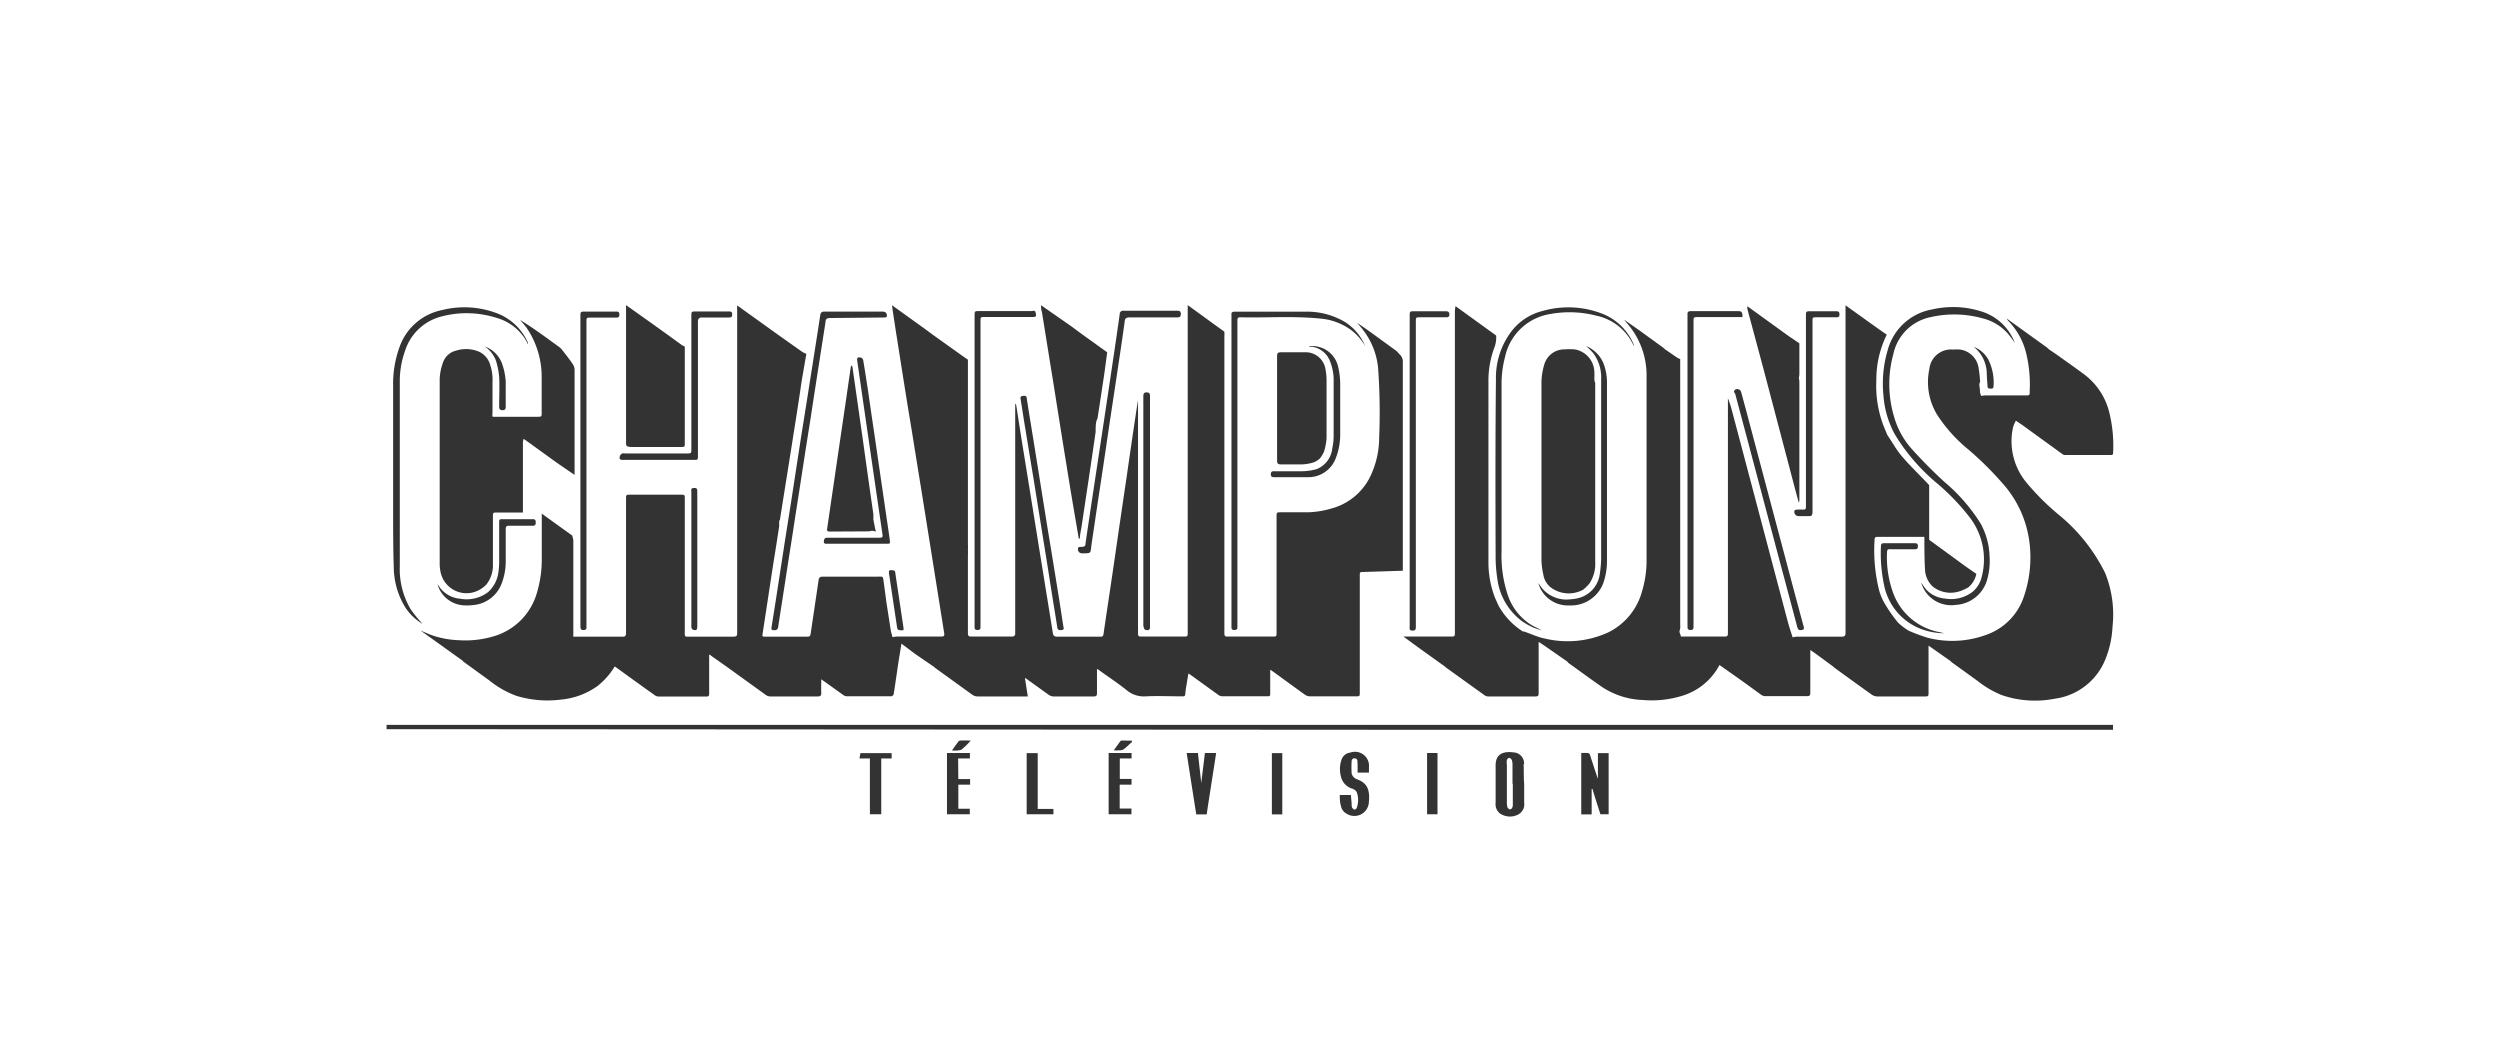 <svg id="Calque_1" data-name="Calque 1" xmlns="http://www.w3.org/2000/svg" viewBox="0 0 240 100"><defs><style>.cls-1{fill:#333;}</style></defs><path class="cls-1" d="M135.52,70.06h67.33v-.47H37.48c-.13,0-.25,0-.37,0V70c.16,0,.32,0,.48,0Z"/><path class="cls-1" d="M99.62,72.3H98.56v5.87h2.57v-.51H99.62Zm15.7,2.87h0c-.11-1-.21-1.92-.32-2.88h-1.08c.31,2,.61,3.93.92,5.89h1c.3-2,.61-3.92.91-5.89h-1.08ZM82.51,72.81h1v5.36h1.09V72.81h1V72.3h-3Zm9.47,0h1.13v-.52h-2.2v5.88H93.1v-.53H92V75.33h1.13v-.54H92Zm15.52,0h1.13v-.52h-2.2v5.88h2.19v-.55h-1.13V75.33h1.14v-.55H107.5Zm45.9-.51v2.47c-.27-.76-.5-1.51-.75-2.26,0-.09-.12-.21-.2-.22a4.68,4.68,0,0,0-.65,0v5.89h1V75.73h.07c.25.82.51,1.63.77,2.44h.79V72.3ZM137,78.17h1V72.29h-1Zm9.31-4.82a1.06,1.06,0,0,0-1-1.12c-1-.13-1.71.15-1.73,1.2,0,1.22,0,2.44,0,3.65a1.13,1.13,0,0,0,.4,1,1.7,1.7,0,0,0,1.67.16,1.11,1.11,0,0,0,.67-1.19V75.27h0C146.27,74.63,146.29,74,146.27,73.35Zm-1.08,1.91v2a.49.49,0,0,1-.05.25c0,.08-.15.19-.22.19a.36.36,0,0,1-.24-.19,1.54,1.54,0,0,1-.06-.48q0-1.81,0-3.63a1.18,1.18,0,0,1,0-.42c0-.1.17-.24.23-.23a.44.44,0,0,1,.26.24,1.91,1.91,0,0,1,.05.48v1.75Zm-15-.47a.74.74,0,0,1-.48-.77,6.69,6.69,0,0,1,0-.77c0-.2,0-.46.3-.45s.26.28.27.47a8.94,8.94,0,0,1,0,.9h1.1v-.51a1.35,1.35,0,0,0-1.8-1.41,1,1,0,0,0-.82.64,2.79,2.79,0,0,0,0,1.89,1.57,1.57,0,0,0,1.05.94.81.81,0,0,1,.39.31,2.21,2.21,0,0,1,0,1.54.27.27,0,0,1-.21.15c-.07,0-.16-.09-.21-.16a.48.48,0,0,1-.06-.24c0-.32-.05-.63-.07-1h-1.07c0,.35,0,.68.1,1a1.06,1.06,0,0,0,.58.81,1.39,1.39,0,0,0,2.11-1.1C131.54,75.76,131.22,75.13,130.21,74.79Zm-8.13,3.39h1V72.3h-1ZM92.19,71.09a.27.27,0,0,0-.17.08c-.2.26-.39.53-.63.87a2.2,2.2,0,0,0,.89-.06,6.28,6.28,0,0,0,.91-.89C92.8,71.09,92.49,71.08,92.19,71.09Zm15.5,0a.19.19,0,0,0-.14.07l-.63.87a5.63,5.63,0,0,0,.6,0,.72.72,0,0,0,.36-.1c.28-.22.54-.48.81-.72l-.06-.11Z"/><path class="cls-1" d="M118.22,30.4V60.22c0,.2.1.26.28.26s.3-.06.29-.26V34.34c0-1.18,0-2.36,0-3.53,0-.21,0-.36.29-.35,2.58.06,5.16-.14,7.73.13a5.79,5.79,0,0,1,2.89,1.09,5.19,5.19,0,0,1,1.36,1.55,5,5,0,0,0-1.93-2.31,7.12,7.12,0,0,0-3.73-1c-1.48,0-3,0-4.45,0h-2.41c-.24,0-.35.08-.32.32Zm34.84,5.82a4,4,0,0,0,0-.49,2.26,2.26,0,0,0-1.9-2.19,5.54,5.54,0,0,0-.91,0,2,2,0,0,0-2,1.46,6.15,6.15,0,0,0-.27,1.69c0,5.69,0,11.37,0,17.05a6.9,6.9,0,0,0,.18,1.42,1.93,1.93,0,0,0,.7,1.22,2.87,2.87,0,0,0,3.14.22,6,6,0,0,0,.57-.56,3.41,3.41,0,0,0,.57-2.1c0-5.61,0-11.22,0-16.83a1.1,1.1,0,0,0,0-.18c0-.06,0-.12,0-.18h0C153.05,36.56,153.06,36.39,153.06,36.22ZM135.61,60.54c.24,0,.32-.11.31-.34V30.91c0-.45,0-.45.44-.45h2.47c.2,0,.31-.05.31-.27s-.11-.31-.33-.31h-3c-.47,0-.48,0-.48.47V55.11c0,1.7,0,3.39,0,5.09C135.29,60.42,135.36,60.54,135.61,60.54Zm15-2.42a3.33,3.33,0,0,0,3.28-2.07,6.41,6.41,0,0,0,.38-2.2q0-8.61,0-17.22a5.28,5.28,0,0,0-.27-1.57,3.06,3.06,0,0,0-1.74-1.84,7.46,7.46,0,0,1,.69.68,3.91,3.91,0,0,1,.76,2.54q0,8.56,0,17.13a10.13,10.13,0,0,1-.12,1.45,2.75,2.75,0,0,1-2.21,2.43,3.94,3.94,0,0,1-.6.08,3.06,3.06,0,0,1-2.61-.91c-.17-.18-.3-.39-.49-.64A2.94,2.94,0,0,0,150.65,58.12ZM126.72,44a3.2,3.2,0,0,0,.38-.63,5.49,5.49,0,0,0,.25-1.32c0-1.33,0-2.65,0-4V36.73l0-.32a6.13,6.13,0,0,0-.11-1,1.92,1.92,0,0,0-2-1.59c-.77,0-1.53,0-2.3,0-.24,0-.34.08-.34.33,0,3.36,0,6.73,0,10.09,0,.25.09.34.34.34.7,0,1.4,0,2.09,0a4.11,4.11,0,0,0,1.1-.2A1.8,1.8,0,0,0,126.72,44Zm-16.6,16.5c.27,0,.28-.16.28-.36,0-1.67,0-3.34,0-5,0-3.35,0-6.71,0-10.06,0-2.34,0-4.68,0-7,0-.22,0-.4-.3-.41s-.34.15-.34.39q0,5.52,0,11c0,3.68,0,7.35,0,11C109.82,60.33,109.84,60.49,110.12,60.49Zm-5.91-8.32c0,.27-.15.32-.39.32s-.41,0-.31.39a.4.4,0,0,0,.27.22,3.58,3.58,0,0,0,.57,0c.23,0,.34-.07.37-.32.09-.72.2-1.44.31-2.16.29-2,.59-3.92.88-5.88.23-1.51.44-3,.67-4.52l.66-4.37c.25-1.66.5-3.31.73-5,0-.3.18-.39.47-.39H113c.23,0,.36-.05.36-.32s-.12-.32-.35-.32h-5.15a.32.32,0,0,0-.37.33c-.15,1.09-.31,2.18-.47,3.27q-.82,5.54-1.66,11.07Q104.77,48.36,104.21,52.17ZM122,45.54c0,.27.18.27.37.27h3.22a2.8,2.8,0,0,0,2.62-1.76,6.23,6.23,0,0,0,.45-2.33c0-1.64,0-3.28,0-4.92a7.48,7.48,0,0,0-.19-1.56,2.55,2.55,0,0,0-2.81-2l.08.05.23,0a2.19,2.19,0,0,1,1.72,1.41,5.08,5.08,0,0,1,.34,1.59c0,1.87,0,3.73,0,5.6a5.46,5.46,0,0,1-.13,1.14,2.41,2.41,0,0,1-1.48,2,5.48,5.48,0,0,1-1.46.21c-.86,0-1.73,0-2.59,0C122.12,45.23,122,45.26,122,45.54Zm67.45-12.27a3.36,3.36,0,0,1,1.28,2.53c0,.42.05.84.07,1.26,0,.19.11.25.28.25s.29,0,.3-.23a4.93,4.93,0,0,0-.5-2.56A2.74,2.74,0,0,0,189.41,33.27Zm-17,15.66a.25.25,0,0,0-.19.11.42.42,0,0,0,.39.51c.3,0,.61,0,.92,0s.43,0,.43-.43V40h0V30.87c0-.4,0-.41.4-.41h1.84c.2,0,.35,0,.35-.28s-.14-.3-.35-.3h-2.38c-.49,0-.49,0-.49.48V48.54c0,.36,0,.38-.37.38A5,5,0,0,0,172.43,48.93ZM101.09,36.56c.43,2.69.85,5.37,1.28,8,.32,2,.65,4,1,6,.06.38.13.76.19,1.14h.11c0-.39.1-.77.16-1.15.45-3,.91-6,1.35-9.08,0-.36,0-.72.08-1.08a1,1,0,0,0,.11-.28c.21-1.34.41-2.69.61-4,.11-.76.21-1.53.31-2.29l-2.34-1.68-1.1-.81L99.94,29.3c0,.21,0,.42.08.63C100.38,32.14,100.73,34.35,101.09,36.56Zm79.72,1.38a9.13,9.13,0,0,0,1.09,3.75,18.63,18.63,0,0,0,4,4.66,21.6,21.6,0,0,1,3.27,3.42,6.63,6.63,0,0,1,1.08,5.59,2.65,2.65,0,0,1-.88,1.45,3.36,3.36,0,0,1-2.65.65,2.75,2.75,0,0,1-1.82-.88,7.85,7.85,0,0,1-.47-.66,3,3,0,0,0,3.32,2.15,3.32,3.32,0,0,0,2.95-2.21,6.53,6.53,0,0,0,.3-2.44,7,7,0,0,0-.86-3.16,16.86,16.86,0,0,0-3.48-4c-1.09-1-2.15-2.07-3.15-3.18A7.86,7.86,0,0,1,181.83,40a10.88,10.88,0,0,1-.07-6,4.59,4.59,0,0,1,3.6-3.56,10.16,10.16,0,0,1,5,.13A4.7,4.7,0,0,1,192.73,32c.25.28.46.6.69.91A5,5,0,0,0,190.51,30a8.92,8.92,0,0,0-5-.3,5.38,5.38,0,0,0-4.29,3.91A11.29,11.29,0,0,0,180.81,37.94ZM143.58,53.38a13.75,13.75,0,0,0,.17,2.22,6,6,0,0,0,2.32,4,5.75,5.75,0,0,0,1.92.91c-.35-.2-.73-.36-1.07-.57a5.41,5.41,0,0,1-2.23-3,11.84,11.84,0,0,1-.54-4q0-8,0-16a10.2,10.2,0,0,1,.34-2.7,5.28,5.28,0,0,1,4.37-4.1,10.18,10.18,0,0,1,4.36.16,5.06,5.06,0,0,1,3.56,2.78l.08.13a.45.45,0,0,0,0-.08A5.4,5.4,0,0,0,154,30.19a9,9,0,0,0-5.94-.33,5.39,5.39,0,0,0-3,2,7.37,7.37,0,0,0-1.45,4.55C143.55,42.05,143.56,47.71,143.58,53.38ZM162,30.44V59.93a2.25,2.25,0,0,1,0,.26c0,.21.09.29.29.29s.3-.09.29-.29a2.81,2.81,0,0,1,0-.29v-29c0-.46,0-.46.46-.46h4.24c0-.46-.08-.57-.4-.57h-4.57c-.24,0-.33.1-.31.33A1.77,1.77,0,0,1,162,30.44Zm7.3,5q1.5,5.7,3,11.4c.12.46.25.93.38,1.4a.4.4,0,0,0,.06-.23c0-3.78,0-7.57,0-11.35a2.91,2.91,0,0,0-.05-.4,1.57,1.57,0,0,0,.05-.3v-3l-1.09-.74-3.9-2.82a1.22,1.22,0,0,0,0,.27Zm-2.72,2c-.22.09-.08.25,0,.37l1.08,4.05,3.15,11.86q.87,3.23,1.72,6.45c.06.21.13.36.37.32s.32-.07.26-.31c-.74-2.72-1.46-5.44-2.18-8.16q-1.71-6.42-3.41-12.84c-.14-.5-.27-1-.41-1.5A.39.39,0,0,0,166.54,37.43Zm15,15.29h2.24c.2,0,.3-.07.3-.28s-.07-.3-.28-.3h-3c-.2,0-.27.09-.27.28a14.68,14.68,0,0,0,.29,3.68,5.68,5.68,0,0,0,3.36,4.19,6.35,6.35,0,0,0,2.43.49l-.48-.11a5.87,5.87,0,0,1-4.42-3.74,10,10,0,0,1-.6-3.83C181.17,52.73,181.18,52.72,181.56,52.72ZM52,36.29c0,1.11,0,2.22,0,3.33,0,.37,0,.39-.39.39H47.75c-.13,0-.26,0-.4,0s-.06-.25-.07-.38V36.73A4.57,4.57,0,0,0,47.05,35a2,2,0,0,0-1-1.21,3.2,3.2,0,0,0-2.3-.12,1.74,1.74,0,0,0-1.21,1.1,5.19,5.19,0,0,0-.33,1.59q0,8.87,0,17.74a3.78,3.78,0,0,0,.07.74,2.54,2.54,0,0,0,3.9,1.69,2.83,2.83,0,0,0,.5-.4,3,3,0,0,0,.64-2c0-1.5,0-3,0-4.51,0-.42,0-.42.44-.42h2.44c0-.52,0-1.05,0-1.57,0-1.72,0-3.44,0-5.15a1.36,1.36,0,0,1,.07-.35l.33.23,2.56,1.85h0c.64.46,1.33.92,2,1.38,0-.48,0-8.11,0-10.05a1,1,0,0,0-.16-.56c-.34-.51-.73-1-1.1-1.47l-.18-.17c-.94-.68-1.87-1.37-2.81-2L50.39,31l-.46-.29c.21.25.42.49.62.75A8.38,8.38,0,0,1,52,36.29ZM48.89,50.47h2.18c.23,0,.36,0,.36-.31s-.12-.32-.36-.32H48.29c-.36,0-.37,0-.37.38,0,1.24,0,2.49,0,3.73a6.54,6.54,0,0,1-.06.89,3.13,3.13,0,0,1-1,2,3.38,3.38,0,0,1-2.66.64,2.72,2.72,0,0,1-1.84-.91c-.13-.15-.24-.32-.36-.48a2.78,2.78,0,0,0,2.29,2,4.34,4.34,0,0,0,1.08,0,3.2,3.2,0,0,0,2.76-2,5.9,5.9,0,0,0,.42-2.24c0-1,0-2,0-3C48.54,50.56,48.62,50.46,48.89,50.47Zm-.66-11.09c.26,0,.32-.12.32-.35,0-.8,0-1.61,0-2.41a6.43,6.43,0,0,0-.36-1.73,2.77,2.77,0,0,0-1.65-1.63,2.92,2.92,0,0,1,1.06,1.33,7.32,7.32,0,0,1,.32,1.6c.05.94,0,1.89,0,2.84C47.91,39.25,48,39.38,48.23,39.38ZM66.38,60.27a.34.34,0,0,0,.19.2c.29.07.37,0,.37-.39V47.17c0-.28-.09-.35-.37-.32s-.2.22-.2.37V60A.87.87,0,0,0,66.38,60.27Zm-10.65-.05c0,.2.1.26.29.26s.29-.06.28-.26,0-.21,0-.32v-29c0-.4,0-.41.4-.41h2.41c.21,0,.35,0,.35-.29s-.14-.29-.35-.29h-2.9c-.49,0-.49,0-.49.49V60.22ZM202.09,55a16.93,16.93,0,0,0-4.53-5.65,23.62,23.62,0,0,1-3-3,6.21,6.21,0,0,1-1.32-5.27,2.29,2.29,0,0,1,.2-.53l.08-.17.62.42,0,0L198,43.6a.38.38,0,0,0,.23.08h4.43c.15,0,.2-.06.2-.21a13.35,13.35,0,0,0-.4-4A6.49,6.49,0,0,0,200.16,36c-.73-.55-1.49-1.08-2.24-1.62-.4-.29-.82-.57-1.23-.85l-.17-.16-3.86-2.78a.86.86,0,0,0,.11.19,6.73,6.73,0,0,1,1.78,3.29,12.86,12.86,0,0,1,.3,3.5c0,.37,0,.39-.39.39h-3.88a2.6,2.6,0,0,0-.39.05,2.47,2.47,0,0,1-.11-.36c0-.26-.05-.53-.07-.8,0,0,.05-.11.07-.17a.35.35,0,0,0,0-.17,9.64,9.64,0,0,0-.12-1.08,2.09,2.09,0,0,0-1.77-1.87,3.83,3.83,0,0,0-.68,0,2.09,2.09,0,0,0-2.29,1.85,6.05,6.05,0,0,0,.74,4.4,14.49,14.49,0,0,0,3,3.34,31.57,31.57,0,0,1,3.24,3.2,10.43,10.43,0,0,1,2.66,6,11.6,11.6,0,0,1-.56,4.9,5.83,5.83,0,0,1-3.45,3.63,9.46,9.46,0,0,1-5.81.34,16.05,16.05,0,0,1-1.82-.68L183,60.4a6.66,6.66,0,0,1-.77-.61,13.9,13.9,0,0,1-1.45-2.12,6.58,6.58,0,0,1-.35-.87,15.79,15.79,0,0,1-.47-5c0-.18.08-.26.26-.26h4.52c0,1,0,2.08.06,3.12a2.34,2.34,0,0,0,.78,1.68,2.77,2.77,0,0,0,2.31.49,3.72,3.72,0,0,0,.82-.31,1.43,1.43,0,0,0,.27-.15,2.25,2.25,0,0,0,.75-1.28l-1-.69-1.27-.93-2.26-1.65c0-1.6,0-3.21,0-4.81,0-.15,0-.29,0-.43l-.15-.17c-.83-.87-1.7-1.71-2.48-2.62a8.61,8.61,0,0,1-.72-1l-.42-.66-.25-.38h0l-.34-.82a10.68,10.68,0,0,1-.71-4.41,9.68,9.68,0,0,1,1-4.39l-.86-.6-3.1-2.22V60.75c0,.27-.08.37-.36.37-1,0-2,0-3,0h-1.38l-.34.06c-.13-.44-.29-.87-.41-1.31-.58-2.17-4.31-16.3-5.4-20.4a9.28,9.28,0,0,0-.4-1.23V60.61c0,.5,0,.5-.48.5h-3.68c-.12,0-.24,0-.36,0h0c0-.14-.09-.29-.13-.44h0c0-.12.05-.24.07-.37a2.2,2.2,0,0,0,0-.36V34.48l-.3-.15-1.19-.82a1,1,0,0,0-.15-.14l-2.26-1.64-1.5-1.05c.21.25.42.49.62.75a7.56,7.56,0,0,1,1.55,4.69c0,5.87,0,11.73,0,17.59a10.07,10.07,0,0,1-.42,3,6.19,6.19,0,0,1-3.26,4,9.35,9.35,0,0,1-6.12.58,5.13,5.13,0,0,1-.74-.21c-.4-.14-.8-.31-1.21-.45h0l-.11,0a6.85,6.85,0,0,1-2.35-2.49l-.34-.75a9.48,9.48,0,0,1-.63-3.4q0-8.67,0-17.33a9.11,9.11,0,0,1,.56-3.27,2.66,2.66,0,0,0,.18-1.18l-3.9-2.82a3.93,3.93,0,0,0-.06.48V60.66c0,.45,0,.45-.44.45h-4.11c-.13,0-.26,0-.39,0,.78.57,1.55,1.14,2.34,1.7L138.73,64s.05.06.08.08l3.73,2.68a.64.64,0,0,0,.37.1h4.48c.26,0,.33-.07.32-.33,0-1.63,0-3.27,0-4.91l.58.38,2.18,1.52a.63.63,0,0,0,.11.13c1.06.76,2.12,1.54,3.2,2.29a7.57,7.57,0,0,0,3.95,1.26,9.78,9.78,0,0,0,3.61-.36,6,6,0,0,0,3.73-3l2.13,1.5,1.9,1.38a.7.7,0,0,0,.37.11c1.34,0,2.68,0,4,0,.26,0,.32-.08.32-.33,0-1.37,0-2.73,0-4.1l.47.32L176,64a.74.74,0,0,0,.13.12c1.19.86,2.38,1.73,3.58,2.58a1,1,0,0,0,.52.16c1.49,0,3,0,4.48,0,.43,0,.43,0,.43-.43,0-1.49,0-3,0-4.45l2.12,1.49a.73.73,0,0,0,.08.09l2.47,1.78a9.56,9.56,0,0,0,2.28,1.36,9.78,9.78,0,0,0,5.14.38,6.1,6.1,0,0,0,4.9-3.82,9.49,9.49,0,0,0,.67-3.07A10.69,10.69,0,0,0,202.09,55ZM39.45,58.53a7.56,7.56,0,0,1-1.07-4.17c0-5.94,0-11.88,0-17.82a8.64,8.64,0,0,1,.52-2.9,4.94,4.94,0,0,1,3.49-3.26,9.48,9.48,0,0,1,5.33.15,4.77,4.77,0,0,1,2.9,2.38s0,.07,0,.11l.08-.08a5.3,5.3,0,0,0-2.85-2.81,8.8,8.8,0,0,0-5.39-.37,5.48,5.48,0,0,0-4.09,3.51,10.48,10.48,0,0,0-.63,3.83c0,3.82,0,7.63,0,11.44,0,2,0,4,.06,5.92a7.53,7.53,0,0,0,1,3.67,4.94,4.94,0,0,0,1.76,1.76A14.64,14.64,0,0,1,39.45,58.53ZM134.35,34a.83.83,0,0,1-.15-.17,2.41,2.41,0,0,0-.24-.21l-2.12-1.54c-.51-.37-1-.72-1.55-1.08.21.25.43.49.62.75a7.08,7.08,0,0,1,1.39,3.6,59.21,59.21,0,0,1,.1,6.66,8.56,8.56,0,0,1-.68,3.34,5.82,5.82,0,0,1-3.92,3.47,8.45,8.45,0,0,1-2.55.36H123c-.45,0-.45,0-.45.44V60.72c0,.38,0,.39-.39.39h-4.14c-.48,0-.48,0-.48-.47V32.38a4.93,4.93,0,0,0,0-.54l-.52-.37-3-2.18q0,13.13,0,26.25v5.15c0,.42,0,.42-.41.42h-3.91c-.44,0-.45,0-.45-.44V38.42h0c-.08.49-.16,1-.23,1.47-.3,2-.59,4-.89,6.08-.36,2.43-.72,4.87-1.07,7.3s-.71,4.78-1.06,7.16c-.12.81,0,.68-.83.69h-3.68c-.27,0-.38-.09-.42-.37-.52-3.26-1.06-6.52-1.58-9.78l-1.2-7.43c-.25-1.53-.48-3-.72-4.57a.36.36,0,0,0-.11-.22V60.54c0,.11,0,.21,0,.32s-.09.25-.27.25H93.2c-.24,0-.28-.13-.28-.33,0-1.18,0-2.36,0-3.53s0-2.63,0-3.94a4.93,4.93,0,0,0,0-.54h0a3.44,3.44,0,0,0,0-.45c0-5.57,0-11.13,0-16.7V34.53l-.52-.36-2.8-2c-.36-.26-.71-.53-1.08-.79L85.63,29.3c.11.79.23,1.57.35,2.36.51,3.2,1,6.41,1.54,9.61.41,2.57.83,5.14,1.24,7.71q.93,5.81,1.85,11.6c.09.53.08.53-.46.53H86.07a2.63,2.63,0,0,0-.39.06c-.05-.23-.13-.45-.17-.68-.12-.75-.23-1.5-.35-2.25s-.2-1.5-.31-2.25,0-.63-.76-.63H79c-.27,0-.38.07-.42.36-.24,1.65-.49,3.29-.73,4.94-.07.46-.06.46-.54.46H73.53c-.36,0-.37,0-.31-.35l1-6.55c.2-1.22.39-2.45.58-3.68a1.36,1.36,0,0,0,0-.2v-.2c0-.08,0-.15.07-.22.36-2.29.73-4.57,1.09-6.86s.69-4.32,1-6.49l.45-2.6a2.64,2.64,0,0,1-.38-.18l-2.26-1.6-4-2.87a3.91,3.91,0,0,0,0,.48q0,15.38,0,30.75c0,.57,0,.57-.58.57H65.91c-.21,0-.17-.28-.17-.42,0-3.44,0-12,0-12.83,0-.36,0-.38-.38-.38H60.53c-.43,0-.43,0-.43.43v12.6a2.09,2.09,0,0,0,0,.25c0,.27-.08.36-.34.35H55.1l-.06,0a2.34,2.34,0,0,1,0-.26,2.09,2.09,0,0,0,0-.25q0-4.36,0-8.71a2.16,2.16,0,0,0-.11-.49l-2.92-2.1c0,1.41,0,2.83,0,4.25a11.18,11.18,0,0,1-.48,3.4A6.07,6.07,0,0,1,47.66,61a9.46,9.46,0,0,1-3.62.46,8.82,8.82,0,0,1-2.5-.45c-.4-.14-.78-.32-1.17-.48l4.09,2.93s0,.07.07.09L47,65.34a9,9,0,0,0,2.57,1.46,10.26,10.26,0,0,0,4.3.36,7.13,7.13,0,0,0,3.5-1.31A6.93,6.93,0,0,0,59,64h.05q1.9,1.38,3.82,2.75a.67.67,0,0,0,.36.12h4.57c.23,0,.29-.08.28-.3V62.84c.08,0,.16.09.24.15l1.42,1,3.8,2.74a.77.77,0,0,0,.42.13c1.5,0,3,0,4.51,0,.29,0,.39-.07.37-.37s0-.81,0-1.28l.34.24,1.73,1.24a.68.68,0,0,0,.35.15c1.44,0,2.87,0,4.31,0a.31.31,0,0,0,.22-.18c.16-1,.31-2.1.47-3.15.09-.57.19-1.14.28-1.72l1.33,1L89.64,64l.15.13,3.56,2.57a.9.9,0,0,0,.5.16c1.49,0,3,0,4.48,0h.34l-.28-1.78a2.75,2.75,0,0,1,.24.15l2.07,1.49a.91.91,0,0,0,.42.14H105c.25,0,.31-.09.31-.32,0-.66,0-1.32,0-2,0-.1,0-.2,0-.33l.19.12c.89.64,1.8,1.24,2.65,1.92a2.55,2.55,0,0,0,1.83.6c1.17-.06,2.34,0,3.51,0,.2,0,.29,0,.3-.26a7.32,7.32,0,0,1,.11-.8c.06-.37.12-.74.19-1.14l.28.19,2.56,1.85a.68.68,0,0,0,.35.15h4.46c.17,0,.21-.08.2-.23V64.29l.33.22c1,.73,2,1.46,3,2.18a.89.89,0,0,0,.49.16c1.46,0,2.92,0,4.37,0,.41,0,.41,0,.41-.4V55.28c0-.37,0-.36.38-.37l3.75-.12c0-1.65,0-3.29,0-4.94h0v-15A1,1,0,0,0,134.35,34ZM59.85,44.15H66.6c.39,0,.4,0,.4-.41V37.32h0c0-2.14,0-4.29,0-6.43,0-.27.09-.4.35-.41l.34,0h2.25c.2,0,.35,0,.35-.29s-.14-.29-.35-.29H66.85c-.48,0-.48,0-.48.49q0,6.36,0,12.73c0,.39,0,.41-.4.41H60a.75.75,0,0,0-.26,0,.45.45,0,0,0-.22.23C59.42,44.08,59.5,44.15,59.85,44.15ZM83.93,41.6c-.21-1.39-.41-2.78-.61-4.18-.15-.94-.29-1.89-.45-2.83a.36.36,0,0,0-.22-.26c-.34-.07-.41,0-.34.42l1,6.91,1.38,9.46c.08.5.08.5-.42.5-1.61,0-3.22,0-4.83,0-.31,0-.34.16-.35.39s.2.18.33.19H85.1c.34,0,.37,0,.32-.37-.1-.71-.2-1.42-.31-2.13C84.72,47,84.32,44.3,83.93,41.6Zm9.91,18.88c.21,0,.3-.08.29-.29s0-.21,0-.32v-29c0-.44,0-.44.43-.44h4.57c.33,0,.36-.05.3-.37s-.23-.2-.38-.2c-1.67,0-3.34,0-5,0-.49,0-.49,0-.49.49V60.19C93.55,60.39,93.63,60.48,93.84,60.48Zm6.8-9.32c-.44-2.72-.87-5.45-1.31-8.17-.25-1.58-.52-3.16-.76-4.73,0-.22-.13-.28-.33-.26s-.31.08-.26.31c.13.79.24,1.57.37,2.36.3,1.8.59,3.61.89,5.41l1.26,7.86c.24,1.49.47,3,.71,4.48.1.59.19,1.19.29,1.78,0,.25.17.33.44.28s.16-.22.14-.36l-.39-2.53C101.34,55.45,101,53.3,100.64,51.16Zm-15.28,4,.72,4.8c.08.56.07.56.66.54,0-.08,0-.15,0-.21l-.42-2.81c-.12-.82-.25-1.65-.37-2.47,0-.14-.06-.25-.24-.26C85.34,54.7,85.3,54.75,85.36,55.14Zm-2-4.15a2.25,2.25,0,0,0,.36-.06l.36.07L84,50.69l-.16-.84a4.36,4.36,0,0,0,0-.51q-.51-3.54-1-7.08l-1-7a1.06,1.06,0,0,0-.06-.19.35.35,0,0,0-.11.19q-.46,3.22-.94,6.45c-.44,3-.88,6-1.31,8.95-.06.35,0,.37.32.37Zm-22.89-8.1h4.85c.42,0,.42,0,.42-.41V33.28c-.09-.06-.2-.1-.29-.16l-1.38-1L62.51,31,60.1,29.29V42.55C60.1,42.82,60.21,42.89,60.46,42.89Zm15.45,5.44-.57,3.6c-.29,1.91-.59,3.82-.88,5.73-.14.86-.27,1.72-.41,2.58,0,.17,0,.23.19.24s.42,0,.46-.33.12-.76.17-1.14q.43-2.73.85-5.48c.2-1.26.4-2.53.59-3.8q.43-2.73.85-5.48c.19-1.24.39-2.49.59-3.74.28-1.84.56-3.67.85-5.51.21-1.37.43-2.74.64-4.11,0-.27.13-.38.42-.38l5.14-.05c.33,0,.41-.08.28-.39,0-.09-.21-.17-.32-.18-.94,0-1.88,0-2.82,0s-1.86,0-2.79,0c-.28,0-.38.1-.42.37-.39,2.54-.79,5.07-1.19,7.61-.25,1.59-.51,3.19-.76,4.79Z"/></svg>